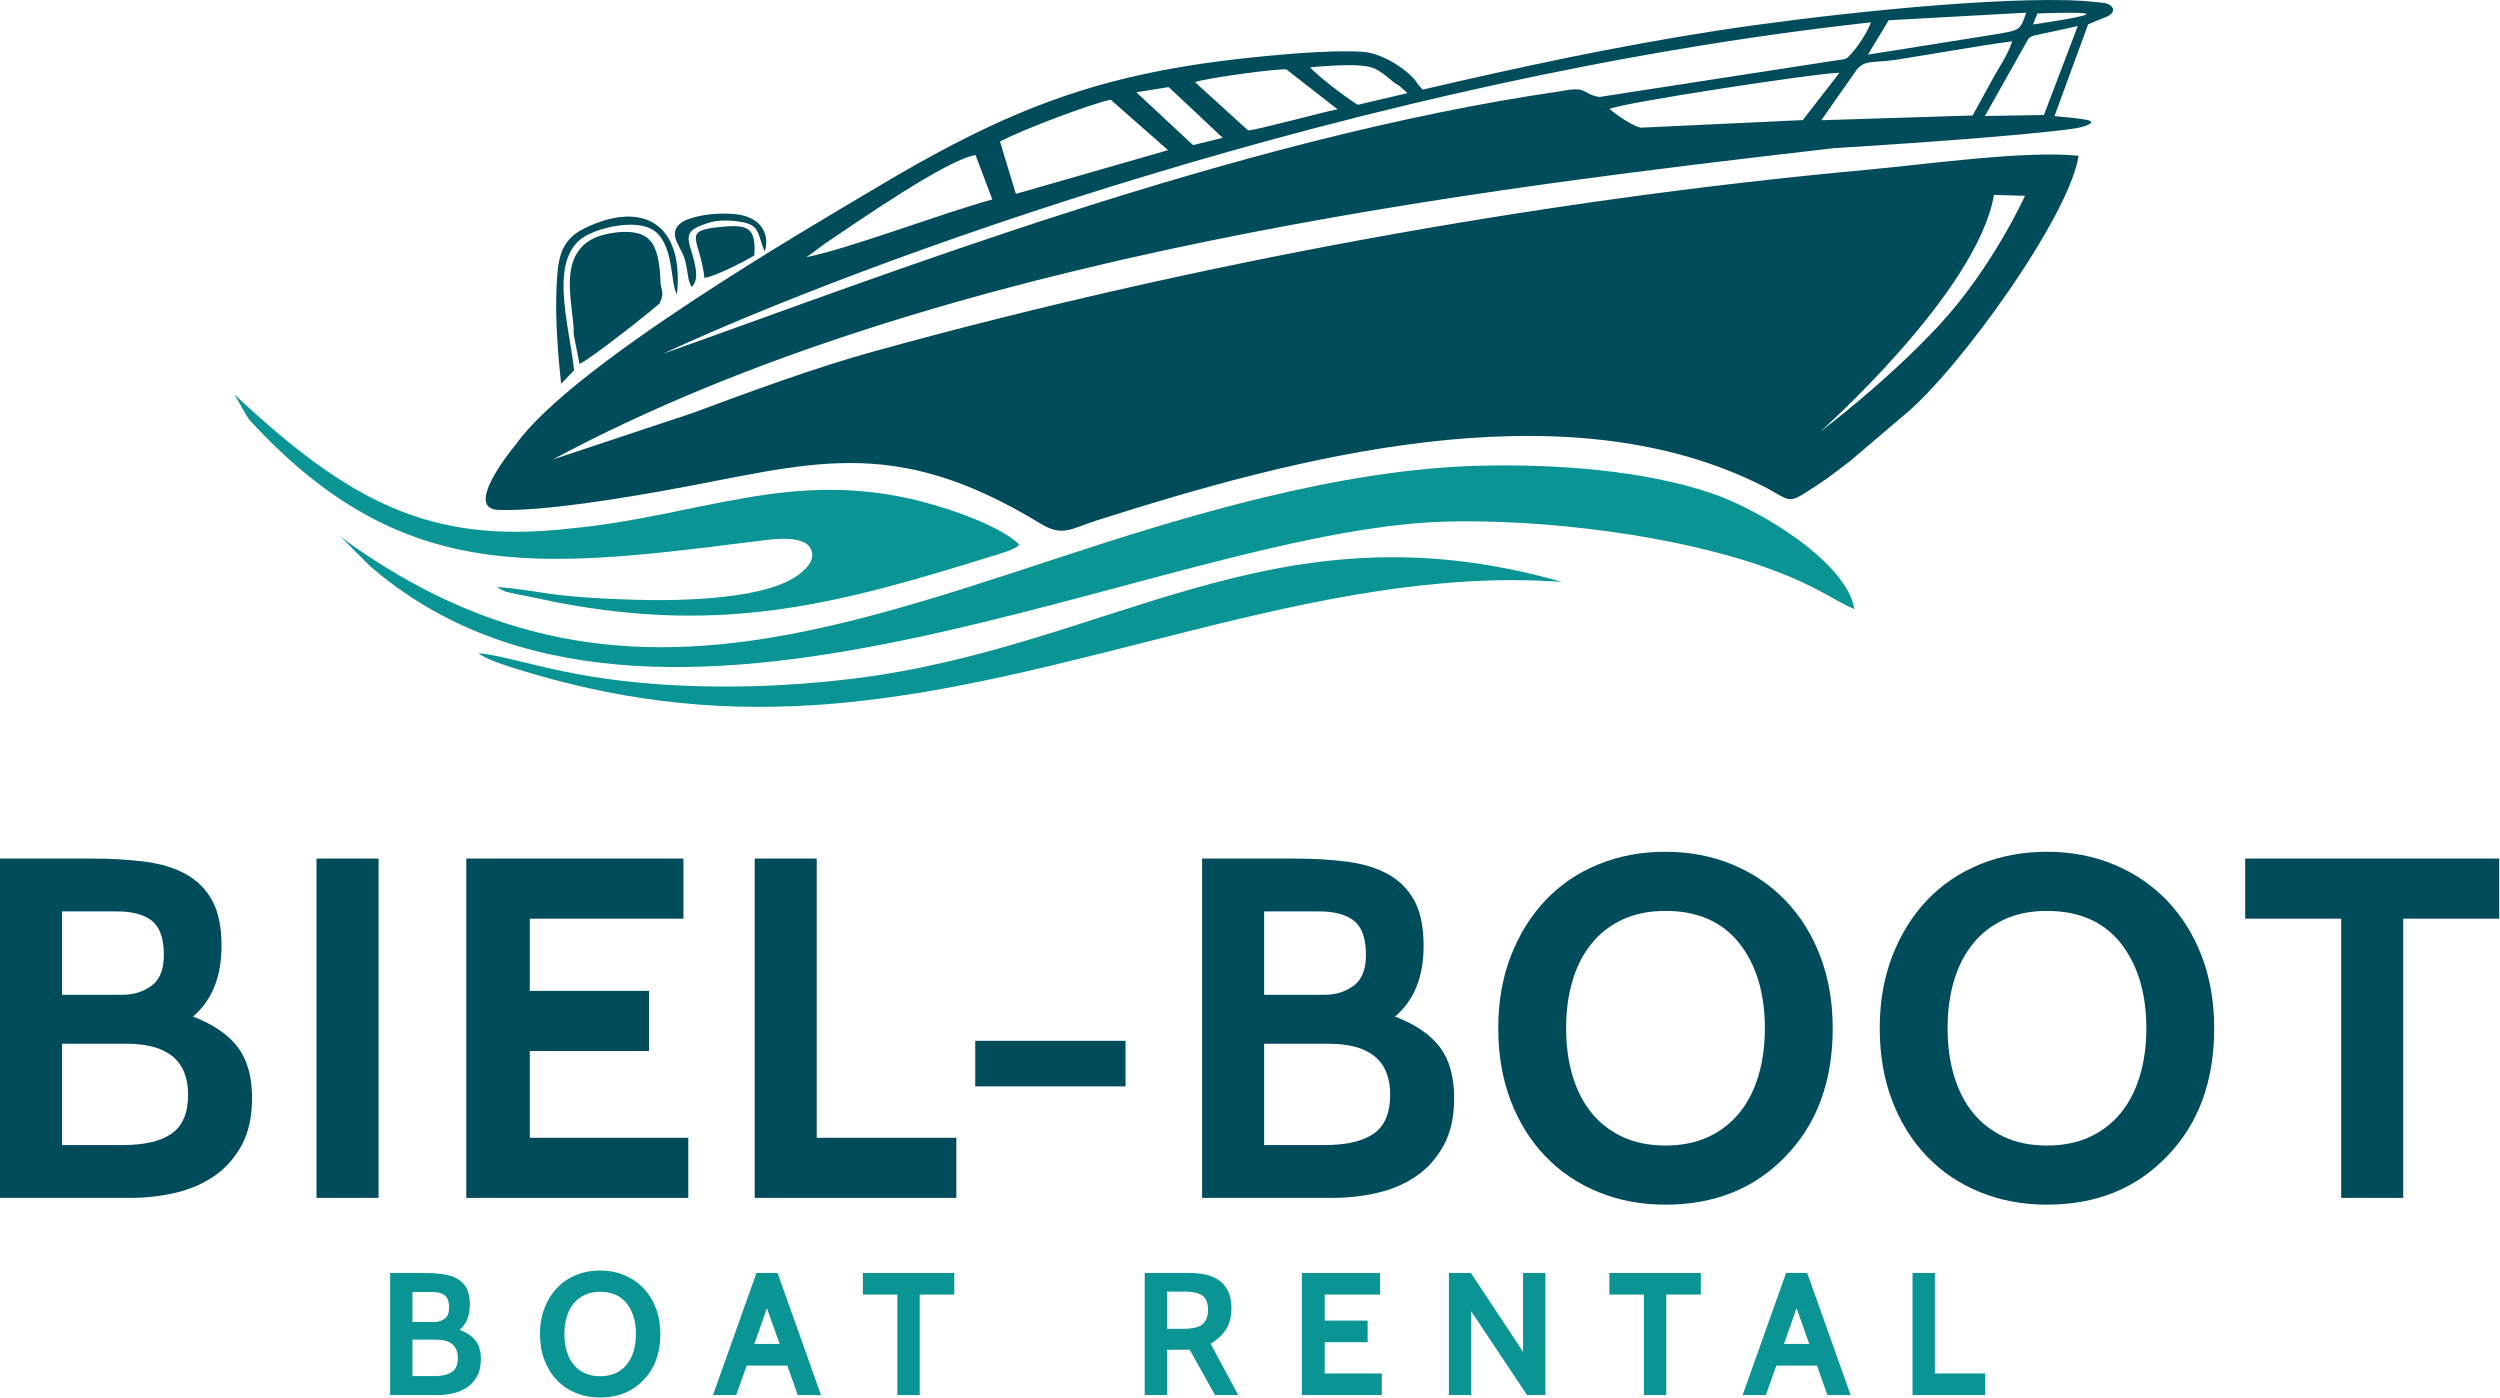 <svg xmlns="http://www.w3.org/2000/svg" xmlns:xlink="http://www.w3.org/1999/xlink" xmlns:serif="http://www.serif.com/" width="100%" height="100%" viewBox="0 0 2134 1193" xml:space="preserve" style="fill-rule:evenodd;clip-rule:evenodd;stroke-linejoin:round;stroke-miterlimit:2;"><g><path d="M107.993,890.925l-55.032,0l-0,86.48l52.136,-0c18.208,-0 31.997,-3.238 41.376,-9.725c9.376,-6.476 14.071,-17.585 14.071,-33.307c-0,-28.967 -17.521,-43.448 -52.551,-43.448m-8.274,-112.958l-46.758,-0l-0,71.168l51.723,0c9.375,0 17.585,-2.547 24.618,-7.656c7.037,-5.101 10.552,-13.861 10.552,-26.276c-0,-14.067 -3.382,-23.792 -10.135,-29.17c-6.766,-5.378 -16.761,-8.066 -30,-8.066m11.998,244.537l-111.717,0l0,-289.64l78.201,-0c16.823,-0 32.07,0.899 45.723,2.691c13.656,1.795 25.305,5.378 34.965,10.757c9.652,5.378 17.099,12.9 22.341,22.55c5.238,9.659 7.864,22.488 7.864,38.483c0,26.482 -8.141,46.618 -24.413,60.411c17.38,6.617 30.134,15.308 38.275,26.069c8.131,10.753 12.207,25.237 12.207,43.444c-0,15.999 -2.968,29.447 -8.897,40.344c-5.936,10.897 -13.725,19.654 -23.378,26.274c-9.659,6.619 -20.689,11.375 -33.101,14.275c-12.416,2.896 -25.108,4.342 -38.07,4.342" style="fill:#004c5b;fill-rule:nonzero;"></path><rect x="270.178" y="732.864" width="52.964" height="289.641" style="fill:#004c5b;"></rect><path d="M587.535,1022.51l-189.508,0l0,-289.641l185.371,0l0,51.306l-131.165,0l-0,61.653l101.787,-0l0,51.309l-101.787,-0l-0,74.064l135.302,-0l0,51.309Z" style="fill:#004c5b;fill-rule:nonzero;"></path><path d="M816.339,1022.51l-172.131,0l-0,-289.641l52.964,0l-0,238.332l119.167,-0l0,51.309Z" style="fill:#004c5b;fill-rule:nonzero;"></path><rect x="832.469" y="888.443" width="128.269" height="38.894" style="fill:#004c5b;"></rect><path d="M1134.1,890.925l-55.03,0l0,86.48l52.137,-0c18.207,-0 31.997,-3.238 41.379,-9.725c9.369,-6.476 14.064,-17.585 14.064,-33.307c-0,-28.967 -17.517,-43.448 -52.55,-43.448m-8.275,-112.958l-46.755,-0l0,71.168l51.723,0c9.369,0 17.585,-2.547 24.615,-7.656c7.04,-5.101 10.552,-13.861 10.552,-26.276c0,-14.067 -3.378,-23.792 -10.135,-29.17c-6.759,-5.378 -16.757,-8.066 -30,-8.066m12.001,244.537l-111.72,0l0,-289.64l78.202,-0c16.822,-0 32.069,0.899 45.725,2.691c13.65,1.795 25.306,5.378 34.962,10.757c9.656,5.378 17.103,12.9 22.345,22.55c5.235,9.659 7.861,22.488 7.861,38.483c-0,26.482 -8.142,46.618 -24.41,60.411c17.376,6.617 30.133,15.308 38.271,26.069c8.134,10.753 12.21,25.237 12.21,43.444c0,15.999 -2.971,29.447 -8.897,40.344c-5.935,10.897 -13.728,19.654 -23.38,26.274c-9.656,6.619 -20.687,11.375 -33.102,14.275c-12.415,2.896 -25.104,4.342 -38.067,4.342" style="fill:#004c5b;fill-rule:nonzero;"></path><path d="M1484.55,804.977c-14.624,-18.283 -35.584,-27.426 -62.893,-27.426c-13.797,-0 -25.932,2.424 -36.412,7.273c-10.487,4.848 -19.312,11.632 -26.482,20.361c-7.177,8.726 -12.62,19.251 -16.344,31.577c-3.724,12.326 -5.584,25.969 -5.584,40.925c0,14.959 1.86,28.602 5.584,40.921c3.724,12.33 9.167,22.858 16.344,31.584c7.17,8.726 15.995,15.509 26.482,20.361c10.48,4.849 22.615,7.266 36.412,7.266c13.793,0 25.924,-2.417 36.411,-7.266c10.48,-4.852 19.305,-11.635 26.482,-20.361c7.17,-8.726 12.62,-19.254 16.344,-31.584c3.724,-12.319 5.587,-25.962 5.587,-40.921c0,-29.915 -7.314,-54.154 -21.931,-72.71m39.721,181.944c-26.478,27.587 -60.688,41.377 -102.614,41.377c-20.687,-0 -39.794,-3.587 -57.307,-10.757c-17.52,-7.171 -32.623,-17.38 -45.308,-30.62c-12.693,-13.239 -22.55,-29.101 -29.587,-47.582c-7.033,-18.477 -10.552,-39.031 -10.552,-61.652c0,-22.619 3.584,-43.168 10.761,-61.656c7.17,-18.478 17.027,-34.343 29.583,-47.582c12.548,-13.243 27.583,-23.442 45.103,-30.619c17.513,-7.171 36.62,-10.757 57.307,-10.757c20.689,-0 39.786,3.658 57.306,10.965c17.513,7.31 32.616,17.582 45.308,30.821c12.686,13.246 22.554,29.108 29.587,47.586c7.033,18.488 10.548,38.894 10.548,61.242c0,45.24 -13.382,81.655 -40.135,109.234" style="fill:#004c5b;fill-rule:nonzero;"></path><path d="M1810.18,804.977c-14.624,-18.283 -35.584,-27.426 -62.893,-27.426c-13.797,-0 -25.932,2.424 -36.412,7.273c-10.487,4.848 -19.312,11.632 -26.482,20.361c-7.177,8.726 -12.62,19.251 -16.344,31.577c-3.724,12.326 -5.584,25.969 -5.584,40.925c0,14.959 1.86,28.602 5.584,40.921c3.724,12.33 9.167,22.858 16.344,31.584c7.17,8.726 15.995,15.509 26.482,20.361c10.48,4.849 22.615,7.266 36.412,7.266c13.793,0 25.924,-2.417 36.411,-7.266c10.48,-4.852 19.305,-11.635 26.482,-20.361c7.17,-8.726 12.62,-19.254 16.344,-31.584c3.724,-12.319 5.587,-25.962 5.587,-40.921c0,-29.915 -7.314,-54.154 -21.931,-72.71m39.721,181.944c-26.478,27.587 -60.688,41.377 -102.614,41.377c-20.687,-0 -39.794,-3.587 -57.307,-10.757c-17.52,-7.171 -32.623,-17.38 -45.308,-30.62c-12.693,-13.239 -22.55,-29.101 -29.587,-47.582c-7.033,-18.477 -10.552,-39.031 -10.552,-61.652c0,-22.619 3.584,-43.168 10.761,-61.656c7.17,-18.478 17.027,-34.343 29.583,-47.582c12.548,-13.243 27.583,-23.442 45.103,-30.619c17.513,-7.171 36.62,-10.757 57.307,-10.757c20.689,-0 39.786,3.658 57.306,10.965c17.513,7.31 32.616,17.582 45.308,30.821c12.686,13.246 22.554,29.108 29.587,47.586c7.033,18.488 10.548,38.894 10.548,61.242c0,45.24 -13.382,81.655 -40.135,109.234" style="fill:#004c5b;fill-rule:nonzero;"></path><path d="M2133.33,784.171l-81.928,-0l-0,238.335l-52.964,-0l-0,-238.335l-81.925,-0l-0,-51.306l216.817,0l0,51.306Z" style="fill:#004c5b;fill-rule:nonzero;"></path><path d="M371.883,1143.49l-19.808,0l0,31.129l18.765,0c6.555,0 11.516,-1.166 14.894,-3.501c3.375,-2.332 5.064,-6.329 5.064,-11.991c0,-10.426 -6.305,-15.637 -18.915,-15.637m-2.978,-40.661l-16.83,-0l0,25.62l18.615,0c3.374,0 6.332,-0.916 8.862,-2.756c2.534,-1.836 3.799,-4.988 3.799,-9.457c0,-5.064 -1.217,-8.566 -3.648,-10.501c-2.435,-1.935 -6.035,-2.906 -10.798,-2.906m4.318,88.025l-40.213,-0l-0,-104.256l28.15,-0c6.056,-0 11.544,0.321 16.457,0.971c4.913,0.643 9.109,1.932 12.583,3.867c3.477,1.939 6.158,4.647 8.045,8.117c1.884,3.477 2.828,8.097 2.828,13.851c-0,9.533 -2.927,16.782 -8.787,21.747c6.257,2.383 10.849,5.512 13.779,9.382c2.927,3.871 4.394,9.085 4.394,15.64c-0,5.758 -1.07,10.6 -3.204,14.521c-2.137,3.922 -4.941,7.071 -8.415,9.458c-3.477,2.38 -7.447,4.093 -11.916,5.139c-4.465,1.04 -9.037,1.563 -13.701,1.563" style="fill:#0a9594;fill-rule:nonzero;"></path><path d="M534.929,1112.55c-5.265,-6.582 -12.808,-9.871 -22.638,-9.871c-4.965,0 -9.335,0.872 -13.106,2.619c-3.775,1.747 -6.952,4.189 -9.533,7.324c-2.582,3.143 -4.541,6.934 -5.881,11.369c-1.341,4.438 -2.011,9.348 -2.011,14.73c0,5.386 0.67,10.296 2.011,14.73c1.34,4.439 3.299,8.227 5.881,11.369c2.581,3.143 5.758,5.584 9.533,7.328c3.771,1.744 8.141,2.616 13.106,2.616c4.964,-0 9.331,-0.872 13.106,-2.616c3.771,-1.744 6.951,-4.185 9.532,-7.328c2.582,-3.142 4.545,-6.93 5.885,-11.369c1.34,-4.434 2.01,-9.344 2.01,-14.73c0,-10.767 -2.632,-19.493 -7.895,-26.171m14.3,65.489c-9.533,9.933 -21.846,14.894 -36.938,14.894c-7.447,0 -14.324,-1.289 -20.629,-3.87c-6.305,-2.582 -11.741,-6.257 -16.306,-11.024c-4.568,-4.763 -8.117,-10.473 -10.651,-17.123c-2.53,-6.654 -3.795,-14.053 -3.795,-22.195c-0,-8.141 1.289,-15.54 3.87,-22.191c2.582,-6.65 6.131,-12.36 10.651,-17.13c4.514,-4.763 9.926,-8.435 16.231,-11.017c6.305,-2.581 13.182,-3.874 20.629,-3.874c7.447,0 14.319,1.32 20.628,3.946c6.305,2.633 11.742,6.332 16.31,11.095c4.564,4.767 8.117,10.48 10.647,17.127c2.534,6.654 3.799,14.002 3.799,22.044c0,16.286 -4.818,29.392 -14.446,39.318" style="fill:#0a9594;fill-rule:nonzero;"></path><path d="M665.512,1147.21l-10.874,-30.534l-10.722,30.534l21.596,0Zm35.296,43.64l-19.807,0l-8.935,-25.172l-34.702,-0l-8.937,25.172l-19.808,0l37.085,-104.256l18.019,-0l37.085,104.256Z" style="fill:#0a9594;fill-rule:nonzero;"></path><path d="M814.563,1105.06l-29.491,-0l-0,85.789l-19.063,-0l0,-85.789l-29.491,-0l0,-18.464l78.045,0l-0,18.464Z" style="fill:#0a9594;fill-rule:nonzero;"></path><path d="M1010.93,1102.53l-14.743,-0l-0,31.724l13.998,-0c8.045,-0 13.554,-1.365 16.532,-4.097c2.978,-2.728 4.472,-6.773 4.472,-12.138c0,-5.262 -1.443,-9.157 -4.322,-11.69c-2.882,-2.534 -8.189,-3.799 -15.937,-3.799m46.023,88.319l-19.807,0l-21.596,-38.723l-19.363,0l-0,38.723l-19.066,0l-0,-104.253l38.131,0c23.928,0 35.892,10.026 35.892,30.083c-0,7.447 -1.539,13.506 -4.616,18.17c-3.077,4.667 -7.447,8.739 -13.106,12.213l23.531,43.787Z" style="fill:#0a9594;fill-rule:nonzero;"></path><path d="M1179.49,1190.85l-68.214,0l0,-104.253l66.724,0l-0,18.464l-47.21,0l0,22.191l36.637,0l0,18.471l-36.637,-0l0,26.66l48.7,-0l0,18.467Z" style="fill:#0a9594;fill-rule:nonzero;"></path><path d="M1319.15,1190.85l-15.636,0l-47.661,-71.489l0,71.489l-19.066,0l0,-104.253l18.765,0l44.536,67.315l-0,-67.315l19.062,0l0,104.253Z" style="fill:#0a9594;fill-rule:nonzero;"></path><path d="M1451.82,1105.06l-29.488,-0l-0,85.789l-19.062,-0l-0,-85.789l-29.491,-0l-0,-18.464l78.041,0l-0,18.464Z" style="fill:#0a9594;fill-rule:nonzero;"></path><path d="M1544.41,1147.21l-10.873,-30.534l-10.719,30.534l21.592,0Zm35.297,43.64l-19.807,0l-8.935,-25.172l-34.702,-0l-8.938,25.172l-19.807,0l37.085,-104.256l18.023,-0l37.081,104.256Z" style="fill:#0a9594;fill-rule:nonzero;"></path><path d="M1694.51,1190.85l-61.96,0l0,-104.253l19.066,0l-0,85.786l42.894,-0l0,18.467Z" style="fill:#0a9594;fill-rule:nonzero;"></path><path d="M1729.52,10.819c-4.944,15.674 -6.25,14.792 -23.927,18.112l-111.146,17.698l17.749,-29.344l117.324,-6.466Zm-1163.85,291.245c187.138,-66.211 488.298,-183.826 766.84,-224.258c23.452,-4.695 17.824,2.653 32.818,4.958l200.952,-31.054c10.186,-1.696 8.699,-0.041 14.542,-6.455c5.252,-5.762 14.176,-19.319 16.074,-26.171c-436.415,47.876 -864.979,205.739 -1031.23,282.98m1128.69,-203.052l36.514,-64.938c1.378,-2.452 3.632,-3.324 6.135,-3.864l36.579,-7.974l-28.907,75.948l-50.321,0.828Zm-139.689,3.621l29.45,-42.016c7.112,-10.141 14.562,-6.548 34.712,-9.663c32.606,-5.036 66.743,-11.454 98.792,-15.694c-3.997,12.391 -10.925,21.333 -17.014,32.777l-16.782,30.544l-129.158,4.052Zm-180.666,-9.639c8.76,-4.951 177.653,-30.8 196.203,-30.879l-31.345,40.398l-138.116,6.463c-6.097,-0.739 -22.54,-11.763 -26.742,-15.982m-353.946,-22.858l45.315,41.172c8.483,-0.469 62.876,-15.432 76.341,-18.034l-43.65,-34.031c-9.341,-0.722 -70.194,7.717 -78.006,10.893m23.661,47.501l-25.303,6.233l-48.433,-45.114l27.617,-4.438l46.119,43.319Zm-190.114,3.265c14.512,-8.364 77.672,-32.521 94.536,-35.782l48.908,43.055l-129.876,37.317l-13.568,-44.59Zm848.444,45.472l26.482,0.753c0,-0 -27.456,60.917 -73.018,110.161c-45.561,49.24 -101.975,91.358 -101.975,91.358c-0,0 134.315,-118.965 148.511,-202.272m37.113,-154.874c-0,-0 43.53,-1.741 41.79,0.697c-1.737,2.435 -45.616,8.706 -45.616,8.706l3.826,-9.403Zm-524.782,64.993c-1.029,-1.19 -2.411,-2.763 -3.99,-4.486c-5.31,-9.831 -28.794,-26.739 -47.518,-27.809c-22.211,-1.265 -51.781,0.892 -73.937,2.876c-87.451,7.799 -150.871,21.572 -215.207,48.084c-39.298,16.187 -78.937,37.137 -124.604,64.378c-52.397,31.259 -260.447,151.452 -308.7,219.737c-5.713,6.924 -44.296,55.023 -14.86,55.987c39.961,1.344 111.184,-11.085 143.868,-16.932c121.058,-21.675 190.777,-49.34 318.318,28.349c19.541,11.902 25.832,4.746 48.881,-2.599c168.887,-53.863 392.864,-112.982 561.064,-32.705c35.738,16.775 23.791,21.931 55.843,1.146c8.822,-5.727 16.71,-12.347 25.282,-18.594l47.384,-40.333c45.715,-37.776 139.977,-168.302 148.101,-220.634c-45.292,-4.712 -130.619,7.382 -179.507,11.855c-280.833,25.699 -579.107,80.468 -848.827,155.141c-50.813,14.063 -107.125,34.856 -154.902,52.639l-119.16,39.633c329.344,-176.963 796.567,-231.316 1094.03,-265.819c24.608,-1.388 162.284,-10.213 205.893,-16.901c5.597,-0.862 20.543,-5.085 8.917,-7.294c-8.141,-1.549 -18.405,-2.161 -27.032,-3.098l28.68,-78.276c6.203,-2.739 9.383,-4.001 14.348,-5.905c11.625,-4.456 7.118,-11.438 -1.454,-12.556c-1.856,-0.246 -4.192,-0.431 -7.187,-0.742c-7.584,-0.796 -15.479,-1.282 -23.104,-1.47c-80.694,-1.966 -221.96,14.05 -298.209,25.822c-87.16,13.458 -168.449,31.023 -252.415,50.506m-20.003,-3.307l7.082,6.312c-14.043,3.276 -28.168,6.606 -42.423,9.967c-10.398,-6.373 -35.054,-25.114 -40.627,-32.113c14.234,-0.879 44.573,-4.141 55.634,1.477c9.283,4.719 14.169,11.413 20.334,14.357m-704.606,212.387l4.913,25.025c8.948,-3.488 67.91,-50.3 68.481,-51.853c4.824,-10.538 0.372,-9.577 0.547,-21.756c-1.094,-14.604 -2.862,-30.247 -14.525,-36.097c-11.383,-5.71 -33.345,-2.219 -43.254,2.957c-31.029,16.211 -15.656,58.449 -16.162,81.724m0.28,30.53l-11.075,11.554c-2.687,-25.087 -4.965,-54.554 -3.987,-79.812c1.03,-26.691 2.756,-42.614 24.164,-53.043c49.073,-23.924 85.002,-4.39 78.691,56.431c-5.485,-8.568 -2.548,-38.723 -17.131,-52.482c-12.955,-12.234 -43.363,-6.021 -58.551,1.388c-35.707,17.425 -16.231,76.263 -12.111,115.964m111.276,-78.902c-3.594,-32.018 -18.905,-39.776 9.656,-43.045c26.581,-3.047 34.668,-1.371 32.91,23.938c-6.517,3.966 -32.63,17.746 -42.566,19.107m2.448,-46.687c6.787,-2.328 14.952,-2.841 24.961,-1.672c20.58,2.414 17.096,9.085 23.938,25.867c4.417,-12.053 -0.493,-29.898 -26.089,-32.004c-11.236,-0.924 -25.039,-0.185 -36.969,3.634c-12.986,4.165 -14.73,11.092 -12.952,17.264c1.498,5.208 4.927,9.557 7.208,15.811c3.822,10.459 2.338,19.165 6.599,25.429c7.919,-7.054 1.535,-23.774 -1.782,-35.571c-3.32,-11.786 2.996,-14.607 15.086,-18.758m84.425,29.03c4.663,-2.719 11.851,-8.836 16.559,-11.999c26.222,-17.592 104.663,-72.173 128.003,-75.117l14.302,37.82c-44.836,12.375 -121.598,41.872 -158.864,49.296" style="fill:#004c5b;"></path><path d="M199.664,336.36c97.082,90.655 165.552,128.283 284.61,114.996c111.71,-10.018 191.327,-52.581 304.156,-22.813c25.791,6.804 65.331,20.615 81.583,36.182c-2.38,2.603 0.926,0.332 -3.97,3.139c-2.041,1.173 -4.513,2.12 -6.541,2.849c-4.383,1.572 -8.087,2.567 -12.275,3.874c-131.241,40.962 -227.995,66.665 -369.285,40.094l-40.029,-8.189c-2.602,-0.582 -5.115,-1.05 -7.468,-1.932l-6.595,-3.447c19.004,1.005 38.887,5.327 58.188,7.31c20.403,2.1 41.701,3.047 62.278,3.594c35.598,0.944 112.36,0.109 139.519,-23.138c5.269,-4.51 12.173,-11.277 8.483,-19.862c-5.963,-13.862 -36.856,-8.258 -52.694,-6.268c-183.213,22.984 -298.301,35.892 -427.145,-104.8c-4.445,-6.558 -8.887,-16.077 -12.815,-21.589m116.001,146.71l-26.41,-26.465c1.49,1.73 8.531,6.729 12.928,9.919c203.629,141.84 383.864,81.234 601.933,9.43c105.73,-34.814 239.241,-75.712 360.094,-78.441c64.583,-1.456 138.565,3.905 196.193,23.33c43.212,14.569 115.94,59.45 122.528,99.086c-17.499,-7.122 -29.511,-18.59 -71.899,-34.162c-79.18,-29.084 -194.22,-42.969 -279.069,-40.477c-247.666,8.357 -672.937,248.446 -916.298,37.78m92.733,74.467c5.888,5.068 22.564,10.32 30.766,12.898c84.825,26.632 165.782,37.177 255.773,31.447c217.813,-13.872 426.947,-120.43 638.222,-105.166c-246.243,-70.416 -383.622,56.164 -607.862,82.975c-55.508,6.636 -112.982,8.298 -168.518,3.98c-79.449,-6.182 -117.177,-22.974 -148.381,-26.134" style="fill:#0a9594;"></path></g></svg>